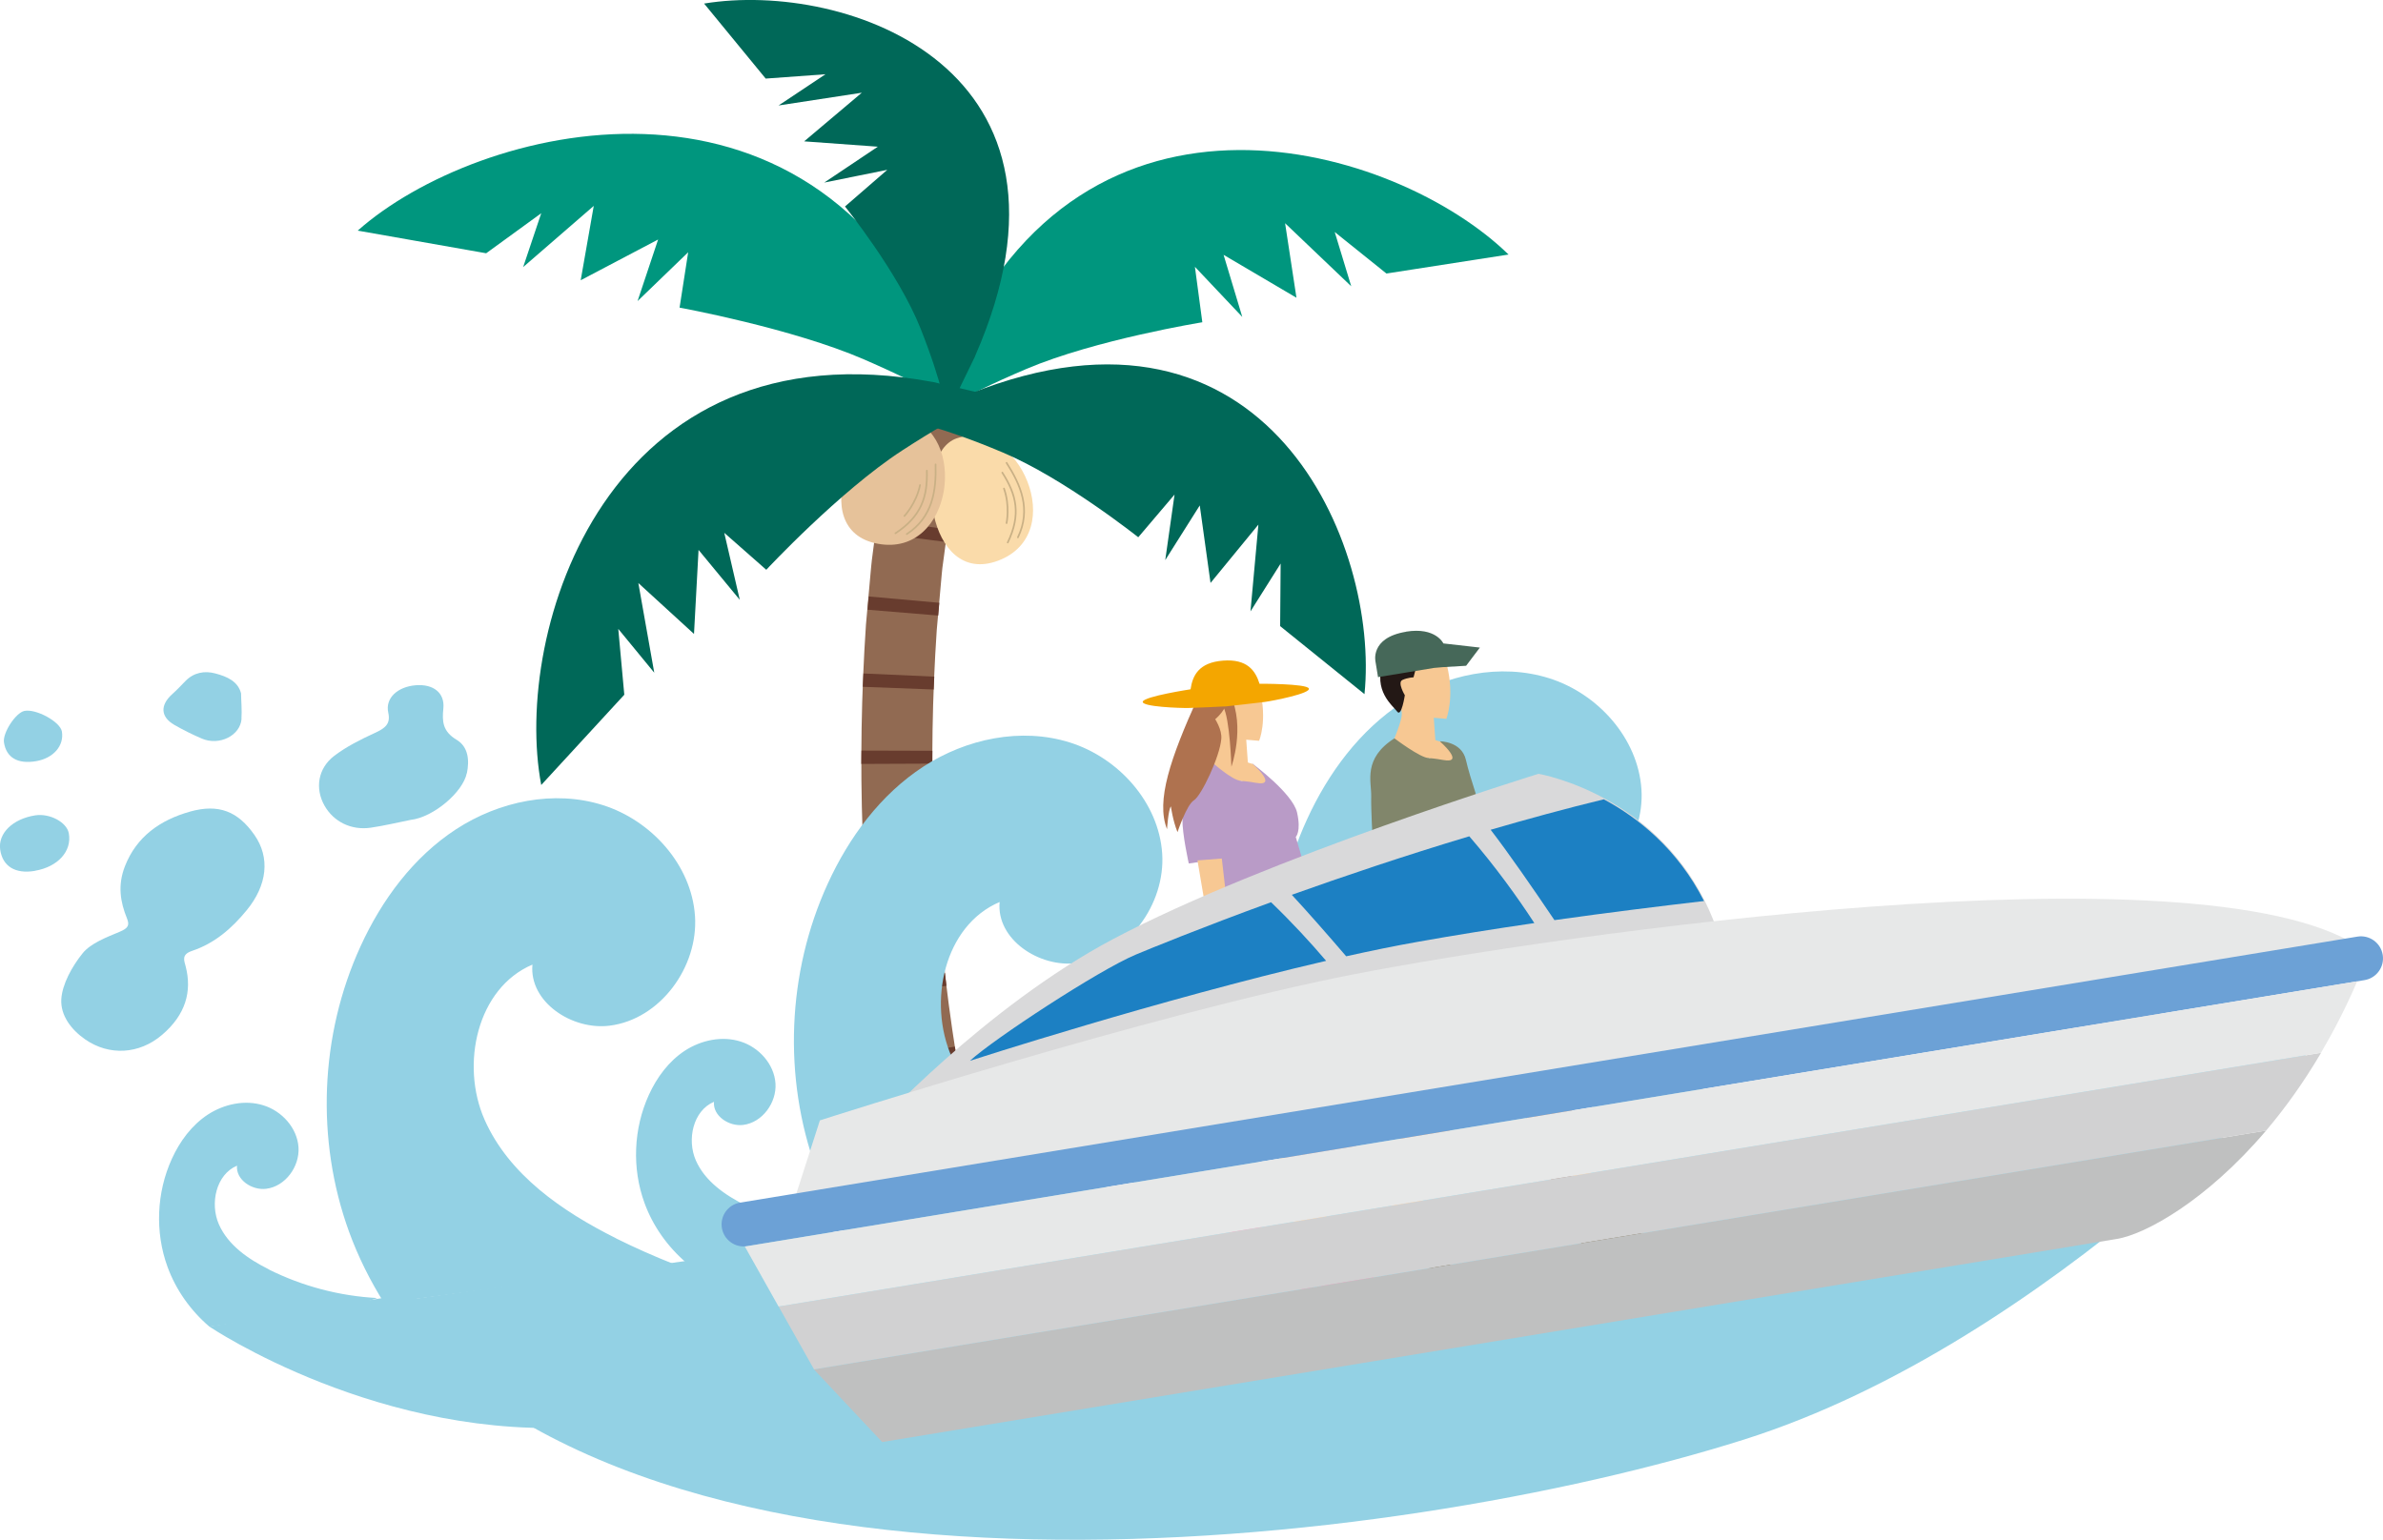 <?xml version="1.0" encoding="UTF-8"?>
<svg id="_イヤー_2" data-name="レイヤー 2" xmlns="http://www.w3.org/2000/svg" viewBox="0 0 241.01 155.77">
  <defs>
    <style>
      .cls-1 {
        fill: #f4a600;
      }

      .cls-2 {
        fill: #f7c893;
      }

      .cls-3 {
        fill: #006858;
      }

      .cls-4 {
        fill: #00967e;
      }

      .cls-5 {
        fill: #683c2e;
      }

      .cls-6 {
        fill: #e7e8e8;
      }

      .cls-7 {
        fill: #e690b9;
      }

      .cls-8 {
        fill: #e6c29a;
      }

      .cls-9 {
        fill: #fadbaa;
      }

      .cls-10 {
        fill: #81866b;
      }

      .cls-11 {
        fill: #685b3c;
      }

      .cls-12 {
        fill: #977e79;
      }

      .cls-13 {
        fill: #857c96;
      }

      .cls-14 {
        fill: #b99bc7;
      }

      .cls-15 {
        fill: #916a52;
      }

      .cls-16 {
        fill: #af724f;
      }

      .cls-17 {
        fill: #bfc0c0;
      }

      .cls-18 {
        fill: #d1d1d2;
      }

      .cls-19 {
        fill: #d9d9da;
      }

      .cls-20 {
        fill: #231815;
      }

      .cls-21 {
        fill: #1c80c3;
      }

      .cls-22 {
        fill: #93d1e4;
      }

      .cls-23 {
        fill: #466859;
      }

      .cls-24 {
        fill: #6ca1d6;
      }

      .cls-25 {
        fill: none;
        stroke: #c9b085;
        stroke-linecap: round;
        stroke-linejoin: round;
        stroke-width: .17px;
      }
    </style>
  </defs>
  <g id="_イヤー_1-2" data-name="レイヤー 1">
    <g>
      <g>
        <g>
          <path class="cls-15" d="M93.66,125.42l7.07-1.5-.54-1.54-.09-.26c-.03-.09-.06-.19-.09-.29l-.17-.58-.34-1.16c-.11-.39-.21-.8-.31-1.2-.43-1.59-.77-3.23-1.14-4.86-.67-3.29-1.27-6.6-1.75-9.94-.97-6.67-1.59-13.41-1.88-20.15-.25-6.74-.13-13.49,.32-20.21l.45-5.03c.04-.42,.07-.84,.12-1.26l.17-1.25,.33-2.5,.33-2.5c.05-.42,.13-.83,.2-1.24l.23-1.24,.9-4.95-7.02-1.46-.95,5.2-.24,1.3c-.08,.43-.16,.87-.21,1.3l-.35,2.61-.35,2.61-.17,1.31c-.06,.44-.08,.87-.13,1.31l-.47,5.25c-.47,7-.59,14.02-.34,21.02,.3,7,.94,13.97,1.95,20.91,.5,3.47,1.13,6.92,1.83,10.37,.39,1.73,.75,3.45,1.22,5.18,.11,.43,.22,.86,.34,1.3l.39,1.32,.19,.66c.03,.11,.06,.22,.1,.33l.12,.35,.27,.75Z"/>
          <polygon class="cls-5" points="89.76 46.17 96.82 47.45 97.05 46.18 90.01 44.83 89.76 46.17"/>
          <polygon class="cls-5" points="88.56 53.91 95.68 54.83 95.85 53.55 88.74 52.56 88.56 53.91"/>
          <polygon class="cls-5" points="87.74 61.68 94.89 62.27 95 60.98 87.86 60.34 87.74 61.68"/>
          <polygon class="cls-5" points="87.26 69.48 94.43 69.75 94.49 68.45 87.33 68.13 87.26 69.48"/>
          <polygon class="cls-5" points="87.11 77.28 94.29 77.25 94.3 75.95 87.13 75.93 87.11 77.28"/>
          <path class="cls-5" d="M87.31,85.07l7.17-.31c-.02-.43-.05-.86-.06-1.3l-7.17,.27c0,.45,.04,.9,.06,1.35Z"/>
          <polygon class="cls-5" points="87.81 92.85 94.96 92.25 94.85 90.96 87.69 91.51 87.81 92.85"/>
          <polygon class="cls-5" points="88.6 100.6 95.72 99.73 95.57 98.44 88.44 99.26 88.6 100.6"/>
          <polygon class="cls-5" points="89.7 108.32 96.78 107.15 96.57 105.88 89.48 106.99 89.7 108.32"/>
          <path class="cls-5" d="M91.15,116.01l7.01-1.51c-.1-.42-.18-.84-.26-1.26l-7.03,1.44c.08,.44,.17,.89,.28,1.33Z"/>
        </g>
        <g>
          <path class="cls-9" d="M96.76,44.34c6.18-2.11,11.47,9.61,4.21,12.37-7.26,2.76-8.72-10.83-4.21-12.37Z"/>
          <path class="cls-25" d="M101.8,46.82c1.44,2.24,2.51,4.71,1.15,7.54"/>
          <path class="cls-25" d="M101.37,47.81c1.44,2.24,1.91,4.25,.55,7.07"/>
          <path class="cls-25" d="M101.54,49.42c.63,1.77,.26,3.5,.26,3.5"/>
        </g>
        <g>
          <path class="cls-8" d="M91.59,42.25c6.38,1.39,4.85,14.15-2.79,12.76-7.64-1.39-1.87-13.78,2.79-12.76Z"/>
          <path class="cls-25" d="M94.62,46.98c.08,2.66-.29,5.33-2.91,7.05"/>
          <path class="cls-25" d="M93.74,47.61c.08,2.66-.56,4.62-3.18,6.34"/>
          <path class="cls-25" d="M93.05,49.07c-.37,1.84-1.58,3.13-1.58,3.13"/>
        </g>
        <path class="cls-4" d="M95.36,35.24C81.66,4,48.22,12.64,36.18,23.33l12.99,2.29,5.57-4.05-1.83,5.45,7.14-6.19-1.32,7.52,7.83-4.12-2.08,6.23,5.12-4.94-.87,5.6s11.35,2.07,18.68,5.25c7.33,3.19,10.43,5.33,10.43,5.33l-2.48-6.46Z"/>
        <path class="cls-4" d="M96.29,35.98c13.41-30.82,45.01-21.24,56.28-10.23l-12.35,1.92-5.23-4.2,1.67,5.49-6.69-6.38,1.15,7.54-7.37-4.34,1.89,6.28-4.79-5.07,.75,5.61s-10.79,1.75-17.79,4.72c-7,2.97-9.96,5.03-9.96,5.03l2.44-6.38Z"/>
        <path class="cls-3" d="M98.05,39.85c30.23-12.08,41.48,15.4,39.95,30.37l-8.53-6.88,.05-6.33-3.05,4.84,.8-8.78-4.84,5.9-1.09-7.84-3.49,5.53,.94-6.63-3.67,4.32s-7.5-5.97-13.71-8.58c-6.21-2.62-9.42-3.18-9.42-3.18l6.06-2.72Z"/>
        <path class="cls-3" d="M94.27,38.63c-32.99-6.08-42.46,25.34-39.53,40.78l8.4-9.13-.61-6.66,3.64,4.43-1.61-9.07,5.63,5.15,.46-8.5,4.17,5.05-1.57-6.78,4.25,3.74s7.4-7.94,13.73-12.06c6.33-4.12,9.67-5.42,9.67-5.42l-6.64-1.54Z"/>
        <path class="cls-3" d="M98.61,36.04C111.39,6.87,85.58-2,71.21,.36l6.23,7.59,6.05-.44-4.75,3.16,8.42-1.29-5.83,4.92,7.45,.54-5.42,3.63,6.38-1.29-4.28,3.71s5.4,6.68,7.65,12.36c2.25,5.67,2.66,8.66,2.66,8.66l2.85-5.87Z"/>
      </g>
      <g>
        <path class="cls-22" d="M38.84,131.82c26.95,34.19,102.31,24.94,137.51,13.82,31.24-9.87,58.11-40.27,58.11-40.27,0,0-49.86,3.49-71.96,10.46-22.11,6.97-26.91,3.64-27.94,3.16-1.03-.48-95.72,12.83-95.72,12.83Z"/>
        <path id="SVGID" class="cls-22" d="M83.63,125.82l2.47-.33c-.09-.15-.19-.3-.29-.45l-2.18,.78Zm80.67-10.81l-.38,.05c.19,0,.23-.04,.38-.05Zm-41.75,.61c-2.06-1.03-4.1-2.43-5.03-4.54-.93-2.11-.29-5.04,1.83-5.94-.13,1.43,1.52,2.52,2.95,2.34,1.94-.24,3.4-2.25,3.27-4.2-.13-1.95-1.67-3.66-3.54-4.24-1.87-.59-3.97-.14-5.61,.92-1.64,1.07-2.85,2.71-3.66,4.49-1.55,3.4-1.72,7.41-.44,10.92,.85,2.34,2.34,4.43,4.23,6.05l14.21-1.9,3.8-.51c-3.81-.2-8.61-1.67-12.02-3.38Zm-36.9,9.16c-3.55-.29-7.05-1.25-10.24-2.84-2.06-1.03-4.1-2.43-5.03-4.54-.93-2.11-.29-5.04,1.83-5.94-.13,1.43,1.52,2.52,2.95,2.34,1.94-.24,3.4-2.25,3.27-4.2s-1.67-3.66-3.54-4.24c-1.87-.59-3.97-.14-5.61,.92-1.64,1.07-2.85,2.71-3.66,4.49-1.55,3.4-1.72,7.41-.44,10.92,.85,2.34,2.34,4.43,4.23,6.05l14.21-1.9,2.18-.78c-.06-.09-.11-.18-.16-.27Zm95.9-12.08c-3.81-.2-7.83-1.78-11.25-3.48-2.06-1.03-4.1-2.43-5.03-4.54-.93-2.11-.29-5.04,1.83-5.94-.13,1.43,1.52,2.52,2.95,2.34,1.94-.24,3.4-2.25,3.27-4.2-.13-1.95-1.67-3.66-3.54-4.24-1.87-.59-3.97-.14-5.61,.92-1.64,1.07-2.85,2.71-3.66,4.49-1.55,3.4-1.72,7.41-.44,10.92,.85,2.34,2.54,8.01,4.42,9.62l14.02-5.48,3.03-.41Zm-154.38,15.7c-2.06-1.03-4.1-2.43-5.03-4.54-.93-2.11-.29-5.04,1.83-5.94-.13,1.43,1.52,2.52,2.95,2.34,1.94-.24,3.4-2.25,3.27-4.2-.13-1.95-1.67-3.66-3.54-4.24-1.87-.59-3.97-.14-5.61,.92-1.64,1.07-2.85,2.71-3.66,4.49-1.55,3.4-1.72,7.41-.44,10.92,.85,2.34,2.34,4.43,4.23,6.05l14.21-1.9,2.77-.99c-3.81-.2-7.57-1.19-10.99-2.9Zm82.39-9.46c-5.45-2.72-10.84-6.43-13.3-12-2.46-5.58-.77-13.31,4.84-15.69-.35,3.79,4.02,6.66,7.8,6.18,5.13-.64,8.99-5.95,8.64-11.1-.35-5.16-4.41-9.67-9.34-11.22-4.93-1.55-10.48-.38-14.81,2.44-4.33,2.82-7.53,7.15-9.68,11.86-4.11,8.98-4.53,19.58-1.16,28.86,.82,2.27,1.87,4.45,3.11,6.51,.25,.02,.5,.05,.75,.06l-.59,.21c.09,.15,.19,.3,.29,.45l29.35-3.93c-2-.79-3.97-1.66-5.9-2.62Zm-23.15,5.89c-.25-.01-.5-.04-.75-.06,.05,.09,.11,.18,.16,.27l.59-.21Zm0,0c-.25-.01-.5-.04-.75-.06,.05,.09,.11,.18,.16,.27l.59-.21Zm71.62-12.39c-5.45-2.72-10.84-6.43-13.3-12-2.46-5.58-.77-13.31,4.84-15.69-.35,3.79,4.02,6.66,7.8,6.18,5.13-.64,8.99-5.95,8.64-11.1-.35-5.16-4.41-9.67-9.34-11.22-4.93-1.55-10.48-.38-14.81,2.44-4.33,2.82-7.53,7.15-9.68,11.86-4.11,8.98-4.53,19.58-1.16,28.86,.92,2.53,2.13,4.95,6.92,12.42l29.35-3.93c-5.36-5.98-7.33-6.85-9.25-7.81Zm-95.72,12.83c-5.45-2.72-10.84-6.43-13.3-12s-.77-13.31,4.84-15.69c-.35,3.79,4.02,6.66,7.8,6.18,5.13-.64,8.99-5.95,8.64-11.1-.35-5.16-4.41-9.67-9.34-11.22-4.93-1.55-10.48-.38-14.81,2.44-4.33,2.82-7.53,7.15-9.68,11.86-4.11,8.98-4.53,19.58-1.16,28.86,.92,2.53,2.13,4.95,3.56,7.23l29.35-3.93c-2-.79-3.97-1.66-5.9-2.62Z"/>
        <g>
          <path class="cls-22" d="M19.2,82.11c-3.02,.85-5.4,2.54-6.56,5.51-.76,1.94-.47,3.63,.2,5.28,.27,.68,.16,.99-.76,1.37-1.32,.55-2.91,1.16-3.72,2.16-1.09,1.35-2.07,3.15-2.16,4.66-.09,1.62,.99,3.07,2.42,4.06,2.41,1.67,5.45,1.52,7.77-.46,2.39-2.04,3.04-4.39,2.39-6.92-.16-.62-.45-1.21,.65-1.58,2.3-.77,4.03-2.29,5.52-4.11,2.08-2.53,2.39-5.32,.78-7.62-1.66-2.37-3.6-3.18-6.54-2.35Z"/>
          <path class="cls-22" d="M47.22,78.22c.26-1.28,.17-2.66-1.05-3.39-1.42-.85-1.46-1.88-1.33-3.16,.16-1.57-1-2.49-2.79-2.35-1.84,.15-3.11,1.3-2.78,2.78,.25,1.13-.31,1.57-1.39,2.06-1.42,.65-2.86,1.38-4.06,2.29-1.69,1.28-1.97,3.34-1,5.05,.92,1.63,2.71,2.52,4.68,2.23,1.36-.2,2.69-.52,4.04-.79,2.29-.26,5.29-2.81,5.67-4.73Z"/>
          <path class="cls-22" d="M24.42,72.71c.06-.88-.03-1.76-.04-2.57-.32-1.23-1.43-1.7-2.59-2.01-1.1-.3-2.19-.1-3.03,.76-.44,.45-.87,.91-1.34,1.33-1.24,1.11-1.19,2.3,.21,3.11,.89,.51,1.83,.98,2.79,1.39,1.77,.75,3.89-.31,4.01-2.01Z"/>
          <path class="cls-22" d="M3.53,88.09c2.32-.39,3.76-1.98,3.43-3.79-.2-1.12-1.92-2.04-3.38-1.82-2.29,.35-3.8,1.82-3.56,3.48,.25,1.69,1.53,2.47,3.5,2.14Z"/>
          <path class="cls-22" d="M3.66,77c1.74-.3,2.84-1.56,2.6-3-.16-.98-2.62-2.33-3.8-2.08-.88,.19-2.2,2.22-2.06,3.17,.23,1.55,1.39,2.23,3.25,1.91Z"/>
        </g>
        <path class="cls-22" d="M59.52,144.3c-20.91,1.67-38.36-10.11-38.36-10.11l20.26-3.33,18.1,13.45Z"/>
      </g>
      <g>
        <g>
          <g>
            <g>
              <path class="cls-2" d="M132.84,92.5c1.47,2.36,3.74,3.71,3.94,4.47,.19,.76-.59,1.2-1.03,.94-.44-.25-3.34-3.63-3.34-3.63l.43-1.78Z"/>
              <path class="cls-2" d="M135.28,95.32c.83,.41,1.55,.66,1.78,1.32,.22,.65-.89,1.33-.89,1.33l-.88-2.65Z"/>
            </g>
            <path class="cls-2" d="M134.55,117.7c-.63,4.34-.39,8.09-.14,9.92,.25,1.83-.18,1.3-.18,1.3l-2.18,.4s-1.04-4.33-1.49-7.51c-.46-3.17-.19-4.04-.19-4.04l4.18-.07Z"/>
            <path class="cls-7" d="M134.95,126.94c.82,1.39,1.86,1.11,2.15,1.09,.29-.02,1.86-.24,1.87,1,0,1.24-4.18,1.7-4.45,1.57-.28-.13-1.23-.68-1.23-.68,0,0-1.15,.82-1.94,.4-.79-.42-1-1.4-.79-1.62,.2-.22,1.47-.71,1.47-.71l2.92-1.05Z"/>
            <path class="cls-2" d="M130.62,115.64c-2.4,3.71-5.61,5.02-6.12,5.33-.51,.31,.55,2.28,1.26,2.49,.71,.21,5.29-4.07,6.1-5.16,.81-1.09-1.24-2.66-1.24-2.66Z"/>
            <path class="cls-13" d="M132.51,92.16s5.55,21.3,5.29,22.67c-.26,1.37-2.98,2.94-2.98,2.94l-.59,1.35-4.34-.08s.12-2.62-.36-4.54c-.48-1.92-4.64-10.93-5.75-16.2-1.12-5.27-.57-7.27-.57-7.27l9.32,1.13Z"/>
            <path class="cls-7" d="M127.89,123.63c-.97,1.3-.31,2.15-.18,2.4,.13,.25,.94,1.63-.2,2.11-1.14,.49-3.18-3.2-3.17-3.5s.15-1.39,.15-1.39c0,0-1.2-.75-1.11-1.63,.09-.89,.91-1.46,1.19-1.36s1.23,1.08,1.23,1.08l2.1,2.29Z"/>
            <path class="cls-2" d="M127.39,69.64c.83,3.3-.05,5.3-.05,5.3l-1.3-.11,.18,2.52s-.16,1.32-.69,1.64c-.53,.33-2.81-1.48-4.02-.92,0,0,1.12-2.48,1.22-3.45,.1-.97-.48-1.5-.87-1.93-.39-.43-1.16-.66-.42-1.29,.74-.63,.55-2.1,.55-2.1l5.4,.35Z"/>
            <path class="cls-14" d="M122.49,77.03c-3.27,2.09-2.87,4.39-2.9,5.86-.03,1.47,.64,4.46,.64,4.46l2.94-.41,.51,6.44s6.34-.04,7.83-.22c1.49-.19,1.89-.51,1.89-.51l-2.35-7.98s.57-.55,.13-2.48c-.44-1.93-4.51-4.94-4.51-4.94,0,0-.26,1.74-1.14,1.74s-3.04-1.96-3.04-1.96Z"/>
            <path class="cls-2" d="M121.11,87.05c.85,5.23,1.65,9.02,1.64,10.16-.01,1.14-.63,2.03-.2,2.66,.43,.64,3.07,1,3.2,.12,.13-.88-1.1-2.46-1.18-3.9-.08-1.44-1-9.24-1-9.24l-2.47,.19Z"/>
            <path class="cls-2" d="M125.63,76.93c1.21,.44,1.04,.33,1.04,.33,0,0,2.69,2.36,.34,1.93-.88-.16-1.47-.19-1.47-.19l.1-2.06Z"/>
            <path class="cls-16" d="M124.45,70.33c1.51,3.27,.09,7.23,.09,7.23,0,0-.14-4.89-.84-6.09-.7-1.2,.75-1.14,.75-1.14Z"/>
            <path class="cls-16" d="M121.14,70.58c-2.76,6.12-4.25,10.43-3.11,13.3,0,0,.13-1.98,.39-2.3,0,0,.19,1.42,.67,2.6,0,0,.92-2.77,1.66-3.22s2.63-4.42,2.77-6.22c.15-1.8-2.39-4.17-2.39-4.17Z"/>
            <path class="cls-16" d="M124.18,70.08c.23,2.1-2.3,3.39-2.3,3.39l-.41-3.2,2.7-.2Z"/>
            <path class="cls-1" d="M127.39,69.18c-.42-1.34-1.25-2.54-3.7-2.35-2.45,.19-3.08,1.51-3.28,2.9,0,0-4.65,.71-4.83,1.24-.18,.53,3.78,.67,4.62,.65,.71-.01,2.86-.12,3.51-.15h.2c.71-.09,3.29-.36,4-.46,.83-.11,4.72-.87,4.46-1.37-.26-.49-4.97-.47-4.97-.47Z"/>
          </g>
          <g>
            <path class="cls-2" d="M139.47,83.64c.04,5.19,.46,10.31,.28,11.42-.18,1.1-.92,1.87-.6,2.55s2.83,1.43,3.09,.59c.26-.83-.91-3.87-.77-5.28,.14-1.4,.42-9.1,.42-9.1l-2.42-.18Z"/>
            <g>
              <path class="cls-2" d="M159.25,114.05c1.18,4.13,2.91,7.39,3.86,8.93,.96,1.54,.36,1.23,.36,1.23l-1.78,1.23s-2.67-3.46-4.35-6.11c-1.68-2.65-1.79-3.54-1.79-3.54l3.71-1.75Z"/>
              <path class="cls-11" d="M163.12,122.41c1.3,.92,2.11,.25,2.36,.11s1.57-.96,2.08,.14c.51,1.1-3.05,3.2-3.35,3.19-.3,0-1.37-.11-1.37-.11,0,0-.7,1.2-1.57,1.13-.87-.06-1.45-.85-1.36-1.13s1.03-1.23,1.03-1.23l2.19-2.11Z"/>
            </g>
            <path class="cls-12" d="M143.23,96.12c4.75,9.25,11.28,17.2,11.28,17.2,0,0,1.86,5.62,2.49,6.16,.63,.55,3.62-1.48,3.62-1.48,0,0-4.39-16.16-7.67-23.28-3.28-7.12-9.73,1.4-9.73,1.4Z"/>
            <g>
              <path class="cls-2" d="M145.99,115.47c-1.77,3.92-2.55,7.52-2.81,9.31s-.52,1.17-.52,1.17l-2.16-.21s.19-4.36,.62-7.48c.43-3.11,.91-3.86,.91-3.86l3.96,1.06Z"/>
              <path class="cls-11" d="M143.87,124.28c.4,1.54,1.45,1.55,1.73,1.61,.28,.06,1.82,.28,1.49,1.45-.59,2.11-4.66,.24-4.62,.28-.22-.2-.97-.97-.97-.97,0,0-1.31,.46-1.93-.15s-.56-1.59-.31-1.74c.25-.15,1.58-.28,1.58-.28l3.03-.2Z"/>
            </g>
            <path class="cls-12" d="M145.31,91.44c-2.34,10.13-2.48,20.42-2.48,20.42,0,0-2.2,5.49-2.07,6.32,.13,.83,3.72,1.2,3.72,1.2,0,0,5.94-13.19,8.03-20.74,2.09-7.56-7.2-7.19-7.2-7.19Z"/>
            <g>
              <path class="cls-2" d="M150.61,88.38c2.65,1.91,5.72,2.35,6.27,3.09,.55,.74-.11,1.56-.7,1.49s-5.25-2.45-5.25-2.45l-.33-2.13Z"/>
              <path class="cls-2" d="M154.52,90.36c1.08,.08,1.98,.03,2.52,.64s-.38,1.84-.38,1.84l-2.14-2.48Z"/>
            </g>
            <path class="cls-2" d="M146.33,67.27c.82,3.24-.05,5.45-.05,5.45l-1.27-.11,.17,2.47s-.16,1.29-.68,1.61c-.52,.32-2.76-1.45-3.94-.9,0,0,1.1-2.43,1.2-3.38,.1-.95-.47-1.47-.85-1.89-.38-.43-1.14-.65-.42-1.27,.72-.62,.54-2.06,.54-2.06l5.3,.08Z"/>
            <path class="cls-10" d="M141.03,74.69c-3.21,2.04-2.32,4.39-2.35,5.83-.03,1.44,.15,4.45,.15,4.45l3.36-.48,.8,12.37s6.47-.95,7.93-1.13c1.46-.19,2.27-.54,2.27-.54l-3.27-12.92s-1.23-3.5-1.66-5.39c-.43-1.9-2.64-1.89-2.64-1.89,0,0-.25,1.71-1.11,1.7s-3.48-2-3.48-2Z"/>
            <path class="cls-2" d="M144.61,74.67c1.19,.43,1.01,.32,1.01,.32,0,0,2.64,2.31,.33,1.89-.86-.16-1.44-.19-1.44-.19l.1-2.02Z"/>
            <path class="cls-20" d="M139.92,66.92c-1.12,2.96,.96,4.47,1.39,5.07,.43,.6,.77-1.66,.77-1.66,0,0-.78-1.29-.25-1.54s1.13-.27,1.13-.27l.28-1.06-3.31-.55Z"/>
            <path class="cls-23" d="M142.2,63.91c-3.7,.61-3.08,3.06-3.08,3.06l.25,1.53,5.65-.93,.91-.08,2.35-.14,1.39-1.84-3.69-.42s-.77-1.68-3.78-1.19Z"/>
          </g>
        </g>
        <g>
          <path class="cls-19" d="M173.77,94.41c-4.66-13.87-18.17-16.13-18.17-16.13,0,0-27.45,8.47-43.03,16.72-12.98,6.88-24.26,19.21-24.26,19.21l85.46-19.81Z"/>
          <path class="cls-6" d="M238.58,95.76c-16.31-10.55-81.28-1.17-101.7,2.81-20.42,3.98-53.96,14.77-53.96,14.77l-3.14,9.77,138.25-20.39,20.55-6.96Z"/>
          <path class="cls-24" d="M239.14,99.15l-163.57,26.91c-1.21,.2-2.36-.62-2.56-1.84h0c-.2-1.21,.62-2.36,1.84-2.56l163.57-26.91c1.21-.2,2.36,.62,2.56,1.84h0c.2,1.21-.62,2.36-1.84,2.56Z"/>
          <g>
            <path class="cls-17" d="M89.22,145.88l124.89-20.55c2.85-.47,9.02-3.83,15.08-10.96l-146.87,24.16,6.9,7.35Z"/>
            <path class="cls-18" d="M82.32,138.53l146.87-24.16c1.9-2.24,3.78-4.85,5.56-7.87l-156,25.67,3.58,6.36Z"/>
            <path class="cls-6" d="M75.33,126.1l3.41,6.07,156-25.67c1.29-2.2,2.53-4.59,3.66-7.23l-163.08,26.83Z"/>
          </g>
          <g>
            <path class="cls-21" d="M157.22,93.08c5.47-.77,10.74-1.42,15.12-1.93-2.68-5.28-6.69-8.44-10.13-10.29-3.87,.94-7.71,1.99-11.45,3.08,1.79,2.32,4.3,5.95,6.45,9.14Z"/>
            <path class="cls-21" d="M114.87,96.57c-3.77,1.58-14.39,8.55-16.77,10.74,0,0,19.12-6.19,36.02-10.11-1.58-1.86-3.46-3.9-5.57-5.93-7.18,2.62-12.27,4.71-13.68,5.3Z"/>
            <path class="cls-21" d="M130.64,90.51c1.64,1.77,3.63,4.04,5.51,6.23,2.48-.55,4.89-1.05,7.16-1.45,3.85-.69,7.89-1.33,11.87-1.91-1.7-2.61-3.93-5.71-6.58-8.78-6.56,1.97-12.72,4.05-17.95,5.92Z"/>
          </g>
        </g>
      </g>
    </g>
  </g>
</svg>